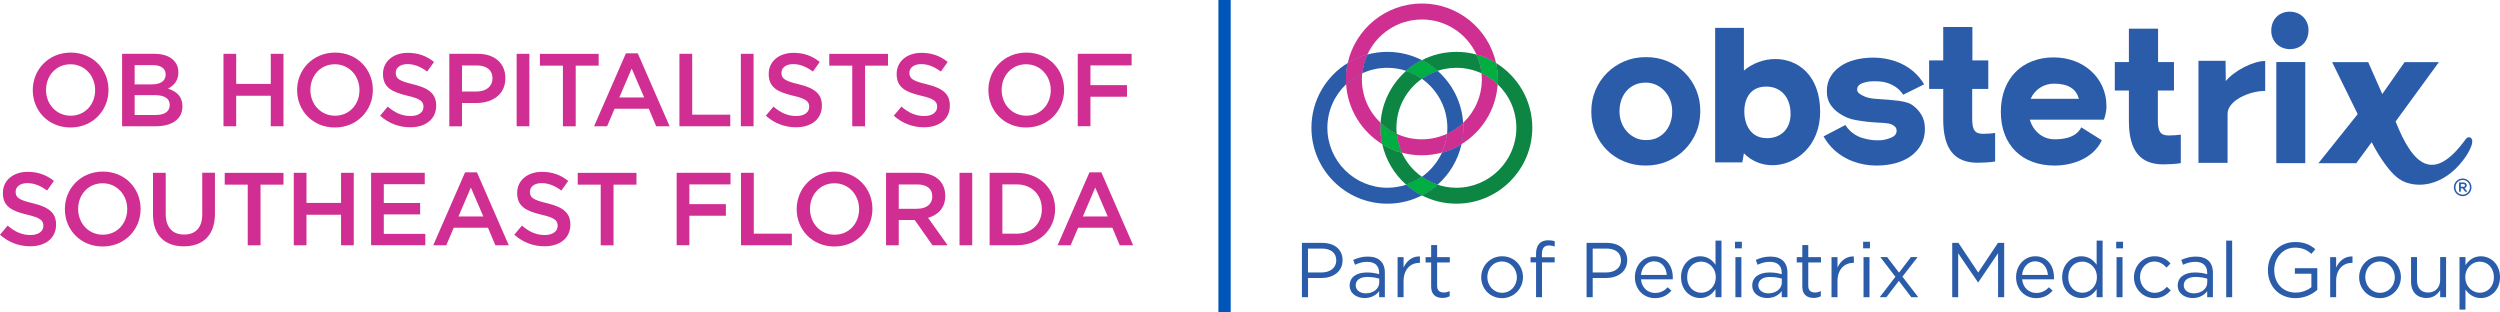 <?xml version="1.0" encoding="UTF-8"?><svg xmlns="http://www.w3.org/2000/svg" viewBox="0 0 485.92 60.65"><defs><style>.cls-1{fill:#0c8642;}.cls-1,.cls-2,.cls-3,.cls-4,.cls-5,.cls-6,.cls-7{stroke-width:0px;}.cls-1,.cls-4,.cls-5,.cls-7{mix-blend-mode:multiply;}.cls-8{isolation:isolate;}.cls-2{fill:#d02e92;}.cls-3,.cls-5{fill:#2b5caa;}.cls-4{fill:#00ae42;}.cls-6{fill:#0055b8;}.cls-7{fill:#d02f92;}</style></defs><g class="cls-8"><g id="Layer_2"><g id="Layer_1-2"><rect class="cls-6" x="236.82" width="2.39" height="60.65"/><path class="cls-3" d="M256.8,54.04h-2.56v3.72h-1.19v-10.55h3.95c2.38,0,3.95,1.27,3.95,3.36,0,2.29-1.9,3.47-4.14,3.47ZM256.9,48.32h-2.67v4.64h2.61c1.75,0,2.89-.93,2.89-2.34,0-1.52-1.13-2.31-2.83-2.31Z"/><path class="cls-3" d="M263.37,51.47l-.35-.95c.86-.39,1.7-.65,2.83-.65,2.13,0,3.32,1.09,3.32,3.14v4.76h-1.11v-1.18c-.54.71-1.45,1.34-2.82,1.34-1.45,0-2.91-.81-2.91-2.44s1.36-2.53,3.33-2.53c.99,0,1.7.14,2.4.33v-.27c0-1.4-.86-2.13-2.32-2.13-.92,0-1.64.24-2.37.57ZM263.51,55.45c0,.99.9,1.57,1.96,1.57,1.43,0,2.61-.87,2.61-2.11v-.75c-.57-.17-1.34-.33-2.29-.33-1.46,0-2.28.63-2.28,1.63Z"/><path class="cls-3" d="M272.81,57.77h-1.16v-7.79h1.16v2.03c.57-1.3,1.7-2.23,3.18-2.17v1.25h-.09c-1.7,0-3.09,1.22-3.09,3.57v3.1Z"/><path class="cls-3" d="M279.33,55.55c0,.95.53,1.3,1.31,1.3.39,0,.72-.08,1.13-.27v1c-.41.21-.84.33-1.4.33-1.25,0-2.2-.62-2.2-2.2v-4.7h-1.08v-1.03h1.08v-2.35h1.16v2.35h2.47v1.03h-2.47v4.55Z"/><path class="cls-3" d="M291.94,57.95c-2.34,0-4.04-1.84-4.04-4.05s1.72-4.09,4.07-4.09,4.05,1.84,4.05,4.05-1.73,4.09-4.09,4.09ZM291.94,50.83c-1.69,0-2.85,1.34-2.85,3.03s1.24,3.05,2.88,3.05,2.86-1.34,2.86-3.02-1.25-3.06-2.89-3.06Z"/><path class="cls-3" d="M302.18,50v1h-2.46v6.77h-1.16v-6.77h-1.07v-1.01h1.07v-.68c0-1.7.86-2.61,2.35-2.61.54,0,.9.06,1.28.2v1.01c-.42-.12-.74-.2-1.13-.2-.9,0-1.36.54-1.36,1.66v.63h2.47Z"/><path class="cls-3" d="M312.13,54.04h-2.56v3.72h-1.19v-10.55h3.95c2.38,0,3.95,1.27,3.95,3.36,0,2.29-1.9,3.47-4.14,3.47ZM312.24,48.32h-2.67v4.64h2.61c1.75,0,2.89-.93,2.89-2.34,0-1.52-1.13-2.31-2.83-2.31Z"/><path class="cls-3" d="M321.69,56.94c1.07,0,1.82-.44,2.46-1.1l.72.65c-.78.87-1.73,1.46-3.21,1.46-2.14,0-3.89-1.64-3.89-4.07,0-2.26,1.58-4.07,3.74-4.07,2.31,0,3.63,1.84,3.63,4.13,0,.11,0,.23-.01.36h-6.18c.17,1.69,1.37,2.64,2.74,2.64ZM323.97,53.44c-.12-1.42-.94-2.65-2.49-2.65-1.36,0-2.38,1.13-2.53,2.65h5.02Z"/><path class="cls-3" d="M333.44,57.77v-1.57c-.63.93-1.55,1.73-2.98,1.73-1.87,0-3.72-1.48-3.72-4.05s1.85-4.07,3.72-4.07c1.45,0,2.38.78,2.98,1.66v-4.7h1.16v11h-1.16ZM330.67,50.85c-1.51,0-2.74,1.12-2.74,3.02s1.27,3.03,2.74,3.03,2.82-1.2,2.82-3.03-1.37-3.02-2.82-3.02Z"/><path class="cls-3" d="M337.23,48.27v-1.28h1.33v1.28h-1.33ZM337.31,57.77v-7.79h1.16v7.79h-1.16Z"/><path class="cls-3" d="M341.62,51.47l-.35-.95c.86-.39,1.7-.65,2.83-.65,2.13,0,3.32,1.09,3.32,3.14v4.76h-1.11v-1.18c-.54.71-1.45,1.34-2.82,1.34-1.45,0-2.91-.81-2.91-2.44s1.36-2.53,3.33-2.53c.99,0,1.7.14,2.4.33v-.27c0-1.4-.86-2.13-2.32-2.13-.92,0-1.64.24-2.37.57ZM341.76,55.45c0,.99.9,1.57,1.96,1.57,1.43,0,2.61-.87,2.61-2.11v-.75c-.57-.17-1.34-.33-2.29-.33-1.46,0-2.28.63-2.28,1.63Z"/><path class="cls-3" d="M351.47,55.55c0,.95.53,1.3,1.31,1.3.39,0,.72-.08,1.13-.27v1c-.41.21-.85.33-1.4.33-1.25,0-2.2-.62-2.2-2.2v-4.7h-1.08v-1.03h1.08v-2.35h1.16v2.35h2.47v1.03h-2.47v4.55Z"/><path class="cls-3" d="M357.15,57.77h-1.16v-7.79h1.16v2.03c.57-1.3,1.7-2.23,3.18-2.17v1.25h-.09c-1.7,0-3.09,1.22-3.09,3.57v3.1Z"/><path class="cls-3" d="M362.13,48.27v-1.28h1.33v1.28h-1.33ZM362.21,57.77v-7.79h1.16v7.79h-1.16Z"/><path class="cls-3" d="M372.83,57.77h-1.34l-2.41-3.18-2.43,3.18h-1.3l3.06-3.97-2.94-3.83h1.33l2.31,3.02,2.31-3.02h1.3l-2.95,3.8,3.07,3.99Z"/><path class="cls-3" d="M384.51,54.87h-.06l-3.84-5.64v8.53h-1.16v-10.55h1.21l3.84,5.76,3.84-5.76h1.21v10.55h-1.19v-8.55l-3.84,5.65Z"/><path class="cls-3" d="M395.78,56.94c1.07,0,1.82-.44,2.46-1.1l.72.65c-.78.87-1.73,1.46-3.21,1.46-2.14,0-3.89-1.64-3.89-4.07,0-2.26,1.58-4.07,3.74-4.07,2.31,0,3.63,1.84,3.63,4.13,0,.11,0,.23-.01.36h-6.18c.17,1.69,1.37,2.64,2.74,2.64ZM398.05,53.44c-.12-1.42-.94-2.65-2.49-2.65-1.36,0-2.38,1.13-2.53,2.65h5.02Z"/><path class="cls-3" d="M407.52,57.77v-1.57c-.63.93-1.55,1.73-2.98,1.73-1.87,0-3.72-1.48-3.72-4.05s1.85-4.07,3.72-4.07c1.45,0,2.38.78,2.98,1.66v-4.7h1.16v11h-1.16ZM404.75,50.85c-1.51,0-2.74,1.12-2.74,3.02s1.27,3.03,2.74,3.03,2.82-1.2,2.82-3.03-1.37-3.02-2.82-3.02Z"/><path class="cls-3" d="M411.32,48.27v-1.28h1.33v1.28h-1.33ZM411.39,57.77v-7.79h1.16v7.79h-1.16Z"/><path class="cls-3" d="M418.76,57.95c-2.28,0-3.99-1.85-3.99-4.05s1.72-4.09,3.99-4.09c1.48,0,2.4.62,3.12,1.39l-.77.81c-.62-.65-1.31-1.18-2.37-1.18-1.58,0-2.79,1.34-2.79,3.03s1.24,3.05,2.86,3.05c.99,0,1.76-.5,2.38-1.16l.74.69c-.78.87-1.72,1.51-3.18,1.51Z"/><path class="cls-3" d="M424.32,51.47l-.35-.95c.86-.39,1.7-.65,2.83-.65,2.13,0,3.32,1.09,3.32,3.14v4.76h-1.11v-1.18c-.54.71-1.45,1.34-2.82,1.34-1.45,0-2.91-.81-2.91-2.44s1.36-2.53,3.33-2.53c.99,0,1.7.14,2.4.33v-.27c0-1.4-.86-2.13-2.32-2.13-.92,0-1.64.24-2.37.57ZM424.45,55.45c0,.99.9,1.57,1.96,1.57,1.43,0,2.61-.87,2.61-2.11v-.75c-.57-.17-1.34-.33-2.29-.33-1.46,0-2.28.63-2.28,1.63Z"/><path class="cls-3" d="M432.7,57.77v-11h1.16v11h-1.16Z"/><path class="cls-3" d="M446.18,57.95c-3.32,0-5.37-2.41-5.37-5.44s2.13-5.47,5.29-5.47c1.78,0,2.88.51,3.93,1.4l-.77.9c-.81-.71-1.72-1.21-3.21-1.21-2.34,0-4.01,1.98-4.01,4.34,0,2.53,1.61,4.4,4.18,4.4,1.21,0,2.32-.47,3.04-1.05v-2.62h-3.21v-1.07h4.36v4.21c-.98.87-2.46,1.61-4.24,1.61Z"/><path class="cls-3" d="M454.07,57.77h-1.16v-7.79h1.16v2.03c.57-1.3,1.7-2.23,3.18-2.17v1.25h-.09c-1.7,0-3.09,1.22-3.09,3.57v3.1Z"/><path class="cls-3" d="M462.58,57.95c-2.34,0-4.04-1.84-4.04-4.05s1.72-4.09,4.07-4.09,4.05,1.84,4.05,4.05-1.73,4.09-4.09,4.09ZM462.58,50.83c-1.69,0-2.85,1.34-2.85,3.03s1.24,3.05,2.88,3.05,2.86-1.34,2.86-3.02-1.25-3.06-2.89-3.06Z"/><path class="cls-3" d="M474.29,49.97h1.15v7.79h-1.15v-1.36c-.53.84-1.33,1.52-2.67,1.52-1.89,0-2.99-1.27-2.99-3.12v-4.84h1.16v4.55c0,1.45.79,2.35,2.16,2.35s2.34-.98,2.34-2.44v-4.46Z"/><path class="cls-3" d="M482.2,57.93c-1.45,0-2.38-.79-2.99-1.66v3.9h-1.16v-10.2h1.16v1.57c.63-.93,1.55-1.73,2.99-1.73,1.87,0,3.72,1.48,3.72,4.05s-1.84,4.07-3.72,4.07ZM481.99,50.85c-1.45,0-2.82,1.21-2.82,3.02s1.37,3.03,2.82,3.03,2.74-1.11,2.74-3.01-1.27-3.03-2.74-3.03Z"/><path class="cls-5" d="M264.77,14.26c.13-1.29.48-2.52,1-3.66,1.24-.34,2.54-.52,3.89-.52,2.41,0,4.69.58,6.71,1.61-1.1.57-2.13,1.26-3.05,2.08-1.15-.38-2.38-.59-3.66-.59-1.75,0-3.4.38-4.89,1.08M281.26,26.04c.04-.4.06-.8.06-1.2,0-3.93-1.96-7.41-4.95-9.53.93-.65,1.95-1.18,3.05-1.54,2.85,2.51,4.72,6.11,4.97,10.14-.92.87-1.97,1.59-3.13,2.13M279.42,35.9c-1.1-.36-2.12-.89-3.05-1.54,1.67-1.18,3.02-2.79,3.89-4.67,1.36-.37,2.64-.93,3.81-1.65-.69,3.1-2.35,5.83-4.65,7.86M269.66,39.59c-8.14,0-14.76-6.62-14.76-14.76,0-5.32,2.83-9.99,7.06-12.59-.23,1.03-.35,2.11-.35,3.21,0,.31.01.62.03.93-2.24,2.13-3.64,5.13-3.64,8.45,0,6.43,5.23,11.66,11.66,11.66,1.28,0,2.51-.21,3.66-.59.92.81,1.94,1.51,3.05,2.08-2.01,1.03-4.29,1.61-6.71,1.61"/><path class="cls-7" d="M261.96,12.23c1.47-6.6,7.37-11.55,14.41-11.55,7.04,0,12.94,4.95,14.41,11.55-1.17-.72-2.45-1.28-3.81-1.65-1.85-4.01-5.9-6.8-10.6-6.79-4.69,0-8.75,2.79-10.59,6.8-1.36.37-2.64.93-3.81,1.65M268.67,28.02c-3.98-2.45-6.72-6.73-7.03-11.66.92-.87,1.97-1.59,3.13-2.13-.04.4-.06.8-.06,1.2,0,3.32,1.4,6.33,3.64,8.45-.02.31-.03.62-.03.93,0,1.1.12,2.17.35,3.21M284.07,28.02c.23-1.03.35-2.11.35-3.21,0-.31,0-.62-.03-.93,2.24-2.13,3.63-5.13,3.63-8.45,0-.41-.02-.81-.06-1.2,1.16.54,2.22,1.26,3.14,2.13-.31,4.93-3.05,9.22-7.03,11.66M276.37,30.19c-1.34,0-2.65-.18-3.89-.52-.52-1.13-.87-2.36-1-3.66,1.49.69,3.14,1.07,4.88,1.07,1.75,0,3.4-.39,4.89-1.08-.13,1.29-.48,2.52-1,3.66-1.24.34-2.54.52-3.88.52"/><path class="cls-5" d="M261.64,16.39c-.02-.31-.03-.62-.03-.93,0-1.1.12-2.18.35-3.21,1.17-.72,2.45-1.28,3.81-1.65-.52,1.13-.87,2.36-1,3.66-1.16.54-2.22,1.26-3.13,2.13M280.26,29.7c.52-1.13.87-2.36,1-3.66,1.16-.54,2.22-1.26,3.13-2.13.02.31.03.62.03.93,0,1.1-.12,2.17-.35,3.21-1.17.72-2.45,1.28-3.81,1.65"/><path class="cls-7" d="M261.64,16.37c-.02-.31-.03-.62-.03-.93,0-1.1.12-2.18.35-3.21,1.17-.72,2.45-1.28,3.81-1.65-.52,1.13-.87,2.36-1,3.66-1.16.54-2.22,1.26-3.13,2.13M280.26,29.67c.52-1.13.87-2.36,1-3.66,1.16-.54,2.22-1.26,3.13-2.13.02.31.03.62.03.93,0,1.1-.12,2.17-.35,3.21-1.17.72-2.45,1.28-3.81,1.65"/><path class="cls-1" d="M287.96,14.25c-1.49-.69-3.14-1.07-4.88-1.07-1.28,0-2.51.21-3.66.59-.92-.81-1.94-1.51-3.04-2.08,2.01-1.03,4.29-1.61,6.71-1.61,1.34,0,2.65.18,3.89.52.52,1.13.87,2.36,1,3.66M271.48,26.04c-1.16-.54-2.22-1.26-3.14-2.13.25-4.03,2.13-7.62,4.98-10.14,1.1.36,2.12.89,3.05,1.54-2.99,2.11-4.95,5.6-4.95,9.53,0,.41.02.81.06,1.2M273.32,35.9c-2.3-2.03-3.96-4.76-4.65-7.86,1.17.72,2.45,1.28,3.81,1.65.86,1.88,2.21,3.49,3.89,4.67-.93.65-1.95,1.18-3.05,1.54M283.08,39.59c-2.41,0-4.69-.58-6.71-1.61,1.1-.56,2.12-1.26,3.04-2.08,1.15.38,2.39.59,3.66.59,6.43,0,11.66-5.23,11.66-11.66,0-3.32-1.4-6.33-3.64-8.45.02-.31.03-.62.03-.93,0-1.1-.12-2.18-.35-3.21,4.23,2.6,7.06,7.27,7.06,12.59,0,8.14-6.62,14.76-14.76,14.76"/><path class="cls-5" d="M276.37,15.31c-.92-.65-1.95-1.18-3.05-1.54.92-.81,1.94-1.51,3.05-2.08,1.1.56,2.13,1.26,3.05,2.08-1.1.36-2.12.89-3.05,1.54M276.37,37.98c-1.1-.56-2.13-1.26-3.05-2.08,1.1-.36,2.12-.89,3.05-1.54.93.65,1.95,1.18,3.05,1.54-.92.81-1.94,1.51-3.05,2.08"/><path class="cls-4" d="M276.37,15.31c-.92-.65-1.95-1.18-3.05-1.54.92-.81,1.94-1.51,3.05-2.08,1.1.56,2.13,1.26,3.05,2.08-1.1.36-2.12.89-3.05,1.54M276.37,37.98c-1.1-.56-2.13-1.26-3.05-2.08,1.1-.36,2.12-.89,3.05-1.54.93.65,1.95,1.18,3.05,1.54-.92.81-1.94,1.51-3.05,2.08"/><path class="cls-7" d="M291.1,16.36c-.92-.87-1.97-1.59-3.14-2.13-.13-1.29-.48-2.52-1-3.66,1.36.37,2.64.93,3.81,1.65.23,1.03.35,2.11.35,3.21,0,.31,0,.62-.03.93M272.48,29.67c-1.36-.37-2.64-.93-3.81-1.65-.23-1.03-.35-2.11-.35-3.21,0-.31.01-.62.03-.93.92.87,1.98,1.59,3.14,2.13.13,1.29.48,2.52,1,3.66"/><path class="cls-4" d="M291.1,16.38c-.92-.87-1.97-1.59-3.14-2.13-.13-1.29-.48-2.52-1-3.66,1.36.37,2.64.93,3.81,1.65.23,1.03.35,2.11.35,3.21,0,.31,0,.62-.03.93M272.48,29.7c-1.36-.37-2.64-.93-3.81-1.65-.23-1.03-.35-2.11-.35-3.21,0-.31.01-.62.03-.93.92.87,1.98,1.59,3.14,2.13.13,1.29.48,2.52,1,3.66"/><path class="cls-3" d="M399.23,11.15c-6.22,0-10.33,4.13-10.33,10.61s4.18,10.42,10.44,10.42c3.4,0,7.51-1.34,9.19-4.91l-3.99-2.52c-1.17,2.28-4.07,2.32-5.24,2.32-2.27,0-4.11-1.57-4.77-3.81h14.39s.51-1.14.51-2.63c0-5.54-4.54-9.47-10.21-9.47M394.69,19.21c.78-1.77,2.5-2.95,4.54-2.95,2.85,0,4.3,1.06,4.85,2.95h-9.39Z"/><path class="cls-3" d="M338.96,5.42h-5.59s0,26.14,0,26.14h5.28s.31-1.77.31-1.77c1.53,1.57,3.52,2.32,5.55,2.32,4.54,0,9.27-3.74,9.27-10.38,0-7.08-4.3-10.26-8.72-10.26-2.15,0-4.38.79-6.1,2.24V5.42ZM343.38,26.85c-3.05,0-4.34-2.59-4.34-5.15s1.17-4.87,4.26-4.87c2.89,0,4.73,2.12,4.73,5.31,0,2.95-1.88,4.72-4.65,4.72"/><path class="cls-3" d="M419.42,23.3v-5.7h3.13v-5.54h-3.09v-6.49h-5.67v6.49h-2.74v5.54h2.74v5.94c0,5.7,2.15,8.41,6.69,8.41.9,0,2.54-.08,3.4-.24v-5.54c-.43.08-1.68.16-2.31.16-1.64,0-2.15-.71-2.15-3.03"/><path class="cls-3" d="M383.33,22.98v-5.7h3.13v-5.54h-3.09v-6.49h-5.67v6.49h-2.74v5.54h2.74v5.94c0,5.7,2.15,8.41,6.69,8.41.9,0,2.54-.08,3.4-.24v-5.54c-.43.08-1.68.16-2.31.16-1.64,0-2.15-.71-2.15-3.03"/><path class="cls-3" d="M480.04,29.08c.14-.27.27-.55.38-.91.14-.47.24-1.19-.29-1.45-.32-.13-.59.02-.81.24-6.41,8.92-10.39,4.99-13.69-3.35l8.41-11.53h-6.67l-4.33,6.2-2.74-6.2h-7.01l4.97,10.1-7.63,9.54h7.35l3-4.08c.74,1.45,1.58,2.86,2.54,4.18.99,1.37,2.34,2.98,3.98,3.59,3.11,1.15,6.39.2,8.9-1.83,1.13-.91,2.1-2.01,2.92-3.22.32-.48.64-1.08.73-1.27"/><path class="cls-3" d="M479.46,36.02c0-.34-.28-.56-.69-.56h-.81v1.81h.34v-.65h.37l.49.65h.42l-.54-.71c.26-.08.41-.27.41-.53M478.75,36.3h-.44v-.52h.46c.22,0,.35.09.35.26s-.14.27-.36.27"/><path class="cls-3" d="M478.67,34.69c-.95,0-1.72.77-1.72,1.72s.77,1.72,1.71,1.72,1.72-.77,1.72-1.72-.77-1.72-1.71-1.72M478.66,37.83c-.79,0-1.4-.62-1.4-1.42s.62-1.43,1.41-1.43,1.4.62,1.4,1.42-.62,1.43-1.41,1.43"/><rect class="cls-3" x="442.44" y="12.06" width="5.63" height="19.65"/><path class="cls-3" d="M445.06,2.27c-2.07,0-3.6,1.46-3.6,3.7,0,2.04,1.53,3.58,3.64,3.58s3.6-1.46,3.6-3.7c0-2.04-1.53-3.58-3.64-3.58"/><path class="cls-3" d="M432.62,15.77l-.04-3.95h-5.27s0,19.84,0,19.84h5.66v-9.56c0-2.49,4.13-4.43,7.31-4.43v-5.82c-2.36,0-6.02,1.9-7.67,3.92"/><path class="cls-3" d="M319.85,32.18c-1.51,0-2.91-.27-4.2-.81-1.29-.54-2.41-1.28-3.34-2.23-.94-.94-1.68-2.05-2.21-3.32-.54-1.27-.8-2.64-.8-4.1v-.08c0-1.46.27-2.83.8-4.1.54-1.27,1.28-2.38,2.23-3.34.95-.96,2.07-1.71,3.36-2.27,1.29-.55,2.7-.83,4.24-.83s2.91.27,4.2.81c1.29.54,2.41,1.28,3.34,2.23.94.94,1.68,2.05,2.21,3.32.54,1.27.8,2.64.8,4.1v.08c0,1.46-.27,2.83-.8,4.1-.54,1.27-1.28,2.39-2.23,3.34-.95.96-2.07,1.71-3.36,2.27-1.29.55-2.7.83-4.24.83ZM319.93,27.23c.8,0,1.52-.14,2.14-.43.62-.29,1.15-.69,1.59-1.19.44-.5.77-1.09,1.01-1.76.23-.67.35-1.38.35-2.13v-.08c0-.76-.12-1.47-.37-2.13-.24-.67-.6-1.26-1.06-1.77-.46-.52-1.01-.92-1.64-1.23-.63-.3-1.33-.45-2.08-.45-.8,0-1.52.15-2.14.43-.62.29-1.15.69-1.59,1.19-.44.5-.77,1.09-1.01,1.76-.23.67-.35,1.38-.35,2.13v.08c0,.76.12,1.47.37,2.13.24.67.6,1.26,1.06,1.77.46.52,1.01.92,1.63,1.23.62.3,1.32.45,2.1.45Z"/><path class="cls-3" d="M368.17,19.5c1.19.09,2.73.36,3.47.88.74.51,1.33,1.14,1.8,1.89.46.75.7,1.67.7,2.75v.08c0,1.14-.25,2.14-.74,3.02-.49.87-1.16,1.62-2.01,2.23-.85.61-1.84,1.07-2.97,1.37-.98.26-2.19.46-3.66.46h-.13c-1.48-.01-2.92-.26-4.3-.75-1.4-.49-2.64-1.22-3.72-2.19-.86-.77-1.58-1.69-2.17-2.73l4.24-2.21c.27.44.59.83.96,1.17.57.53,1.23.94,1.98,1.23.75.29,2.17.57,3.03.57.21,0,.42.01.62,0h.08c.89,0,2.18-.42,2.62-.71.45-.29.67-.66.67-1.1v-.08c0-.3-.11-.61-.4-.84-.29-.23-.56-.41-1.11-.52l-.08-.02c-.9-.13-1.76-.15-3.13-.24-1.06-.07-3.25-.38-4.08-.61-.89-.24-1.66-.67-2.37-1.14-.71-.47-1.28-1.05-1.72-1.73-.44-.69-.67-1.53-.67-2.52v-.08c0-1.04.24-1.96.71-2.76.47-.8,1.12-1.48,1.93-2.04.81-.56,1.76-.98,2.85-1.26.94-.24,2.1-.42,3.52-.42h.12c1.42.01,2.8.24,4.13.68,1.34.45,2.53,1.12,3.57,2.01.82.71,1.51,1.54,2.08,2.5l-4.07,2.02c-.26-.4-.56-.76-.92-1.08-.55-.49-1.18-.86-1.9-1.12-.72-.26-1.44-.39-2.33-.41-.2,0-.41,0-.66,0h-.16c-.86,0-1.91.27-2.34.54-.43.27-.64.6-.64,1.01v.08c0,.28.14.53.41.74.28.22.64.42,1.1.61.46.19.92.31,1.82.41.9.1,2.53.14,3.88.31"/><path class="cls-2" d="M6.37,17.54v-.04c0-3.96,3.06-7.28,7.38-7.28s7.34,3.28,7.34,7.24v.04c0,3.96-3.06,7.28-7.38,7.28s-7.34-3.28-7.34-7.24ZM18.49,17.54v-.04c0-2.74-1.99-5.01-4.79-5.01s-4.75,2.23-4.75,4.97v.04c0,2.74,1.99,4.99,4.79,4.99s4.75-2.21,4.75-4.95Z"/><path class="cls-2" d="M23.73,10.46h6.32c1.61,0,2.88.44,3.68,1.25.62.62.94,1.39.94,2.33v.04c0,1.69-.96,2.59-2.01,3.14,1.65.56,2.8,1.51,2.8,3.42v.04c0,2.51-2.07,3.86-5.21,3.86h-6.52v-14.08ZM32.2,14.45c0-1.11-.88-1.79-2.47-1.79h-3.56v3.74h3.38c1.59,0,2.65-.62,2.65-1.91v-.04ZM30.09,18.49h-3.92v3.86h4.1c1.69,0,2.72-.66,2.72-1.93v-.04c0-1.19-.95-1.89-2.9-1.89Z"/><path class="cls-2" d="M43.44,10.46h2.47v5.85h6.72v-5.85h2.47v14.08h-2.47v-5.93h-6.72v5.93h-2.47v-14.08Z"/><path class="cls-2" d="M57.75,17.54v-.04c0-3.96,3.06-7.28,7.38-7.28s7.34,3.28,7.34,7.24v.04c0,3.96-3.06,7.28-7.38,7.28s-7.34-3.28-7.34-7.24ZM69.87,17.54v-.04c0-2.74-1.99-5.01-4.79-5.01s-4.75,2.23-4.75,4.97v.04c0,2.74,1.99,4.99,4.79,4.99s4.75-2.21,4.75-4.95Z"/><path class="cls-2" d="M73.88,22.49l1.49-1.77c1.35,1.17,2.72,1.83,4.45,1.83,1.53,0,2.49-.72,2.49-1.77v-.04c0-1.01-.56-1.55-3.18-2.15-3-.72-4.69-1.61-4.69-4.2v-.04c0-2.41,2.01-4.08,4.81-4.08,2.05,0,3.68.62,5.11,1.77l-1.33,1.87c-1.27-.95-2.53-1.45-3.82-1.45-1.45,0-2.29.74-2.29,1.67v.04c0,1.09.64,1.57,3.36,2.21,2.98.72,4.5,1.79,4.5,4.12v.04c0,2.63-2.07,4.2-5.03,4.2-2.15,0-4.18-.74-5.87-2.25Z"/><path class="cls-2" d="M87.33,10.46h5.55c3.3,0,5.35,1.87,5.35,4.71v.04c0,3.16-2.53,4.81-5.63,4.81h-2.8v4.53h-2.47v-14.08ZM92.68,17.78c1.87,0,3.04-1.04,3.04-2.51v-.04c0-1.65-1.19-2.51-3.04-2.51h-2.88v5.07h2.88Z"/><path class="cls-2" d="M100.42,10.46h2.47v14.08h-2.47v-14.08Z"/><path class="cls-2" d="M109.4,12.76h-4.46v-2.29h11.42v2.29h-4.46v11.79h-2.49v-11.79Z"/><path class="cls-2" d="M121.67,10.36h2.29l6.19,14.18h-2.61l-1.43-3.4h-6.66l-1.45,3.4h-2.53l6.19-14.18ZM125.21,18.95l-2.43-5.63-2.41,5.63h4.85Z"/><path class="cls-2" d="M132.07,10.46h2.47v11.83h7.4v2.25h-9.88v-14.08Z"/><path class="cls-2" d="M144,10.46h2.47v14.08h-2.47v-14.08Z"/><path class="cls-2" d="M148.85,22.49l1.49-1.77c1.35,1.17,2.72,1.83,4.45,1.83,1.53,0,2.49-.72,2.49-1.77v-.04c0-1.01-.56-1.55-3.18-2.15-3-.72-4.69-1.61-4.69-4.2v-.04c0-2.41,2.01-4.08,4.81-4.08,2.05,0,3.68.62,5.11,1.77l-1.33,1.87c-1.27-.95-2.53-1.45-3.82-1.45-1.45,0-2.29.74-2.29,1.67v.04c0,1.09.64,1.57,3.36,2.21,2.98.72,4.5,1.79,4.5,4.12v.04c0,2.63-2.07,4.2-5.03,4.2-2.15,0-4.18-.74-5.87-2.25Z"/><path class="cls-2" d="M165.64,12.76h-4.46v-2.29h11.42v2.29h-4.46v11.79h-2.49v-11.79Z"/><path class="cls-2" d="M173.72,22.49l1.49-1.77c1.35,1.17,2.72,1.83,4.45,1.83,1.53,0,2.49-.72,2.49-1.77v-.04c0-1.01-.56-1.55-3.18-2.15-3-.72-4.69-1.61-4.69-4.2v-.04c0-2.41,2.01-4.08,4.81-4.08,2.05,0,3.68.62,5.11,1.77l-1.33,1.87c-1.27-.95-2.53-1.45-3.82-1.45-1.45,0-2.29.74-2.29,1.67v.04c0,1.09.64,1.57,3.36,2.21,2.98.72,4.5,1.79,4.5,4.12v.04c0,2.63-2.07,4.2-5.03,4.2-2.15,0-4.18-.74-5.87-2.25Z"/><path class="cls-2" d="M192.11,17.54v-.04c0-3.96,3.06-7.28,7.38-7.28s7.34,3.28,7.34,7.24v.04c0,3.96-3.06,7.28-7.38,7.28s-7.34-3.28-7.34-7.24ZM204.23,17.54v-.04c0-2.74-1.99-5.01-4.79-5.01s-4.75,2.23-4.75,4.97v.04c0,2.74,1.99,4.99,4.79,4.99s4.75-2.21,4.75-4.95Z"/><path class="cls-2" d="M209.47,10.46h10.48v2.25h-8v3.84h7.1v2.25h-7.1v5.73h-2.47v-14.08Z"/><path class="cls-2" d="M0,45.62l1.49-1.77c1.35,1.17,2.72,1.83,4.45,1.83,1.53,0,2.49-.72,2.49-1.77v-.04c0-1.01-.56-1.55-3.18-2.15-3-.72-4.69-1.61-4.69-4.2v-.04c0-2.41,2.01-4.08,4.81-4.08,2.05,0,3.68.62,5.11,1.77l-1.33,1.87c-1.27-.95-2.53-1.45-3.82-1.45-1.45,0-2.29.74-2.29,1.67v.04c0,1.09.64,1.57,3.36,2.21,2.98.72,4.5,1.79,4.5,4.12v.04c0,2.63-2.07,4.2-5.03,4.2-2.15,0-4.18-.74-5.87-2.25Z"/><path class="cls-2" d="M12.61,40.67v-.04c0-3.96,3.06-7.28,7.38-7.28s7.34,3.28,7.34,7.24v.04c0,3.96-3.06,7.28-7.38,7.28s-7.34-3.28-7.34-7.24ZM24.73,40.67v-.04c0-2.74-1.99-5.01-4.79-5.01s-4.75,2.23-4.75,4.97v.04c0,2.74,1.99,4.99,4.79,4.99s4.75-2.21,4.75-4.95Z"/><path class="cls-2" d="M29.74,41.7v-8.11h2.47v8c0,2.61,1.35,4,3.56,4s3.54-1.31,3.54-3.9v-8.11h2.47v7.98c0,4.2-2.37,6.32-6.05,6.32s-5.99-2.11-5.99-6.19Z"/><path class="cls-2" d="M48.14,35.89h-4.46v-2.29h11.42v2.29h-4.46v11.79h-2.49v-11.79Z"/><path class="cls-2" d="M57.1,33.59h2.47v5.85h6.72v-5.85h2.47v14.08h-2.47v-5.93h-6.72v5.93h-2.47v-14.08Z"/><path class="cls-2" d="M72.12,33.59h10.44v2.21h-7.96v3.66h7.06v2.21h-7.06v3.78h8.07v2.21h-10.54v-14.08Z"/><path class="cls-2" d="M90.41,33.49h2.29l6.19,14.18h-2.61l-1.43-3.4h-6.66l-1.45,3.4h-2.53l6.19-14.18ZM93.95,42.08l-2.43-5.63-2.41,5.63h4.85Z"/><path class="cls-2" d="M99.96,45.62l1.49-1.77c1.35,1.17,2.72,1.83,4.45,1.83,1.53,0,2.49-.72,2.49-1.77v-.04c0-1.01-.56-1.55-3.18-2.15-3-.72-4.69-1.61-4.69-4.2v-.04c0-2.41,2.01-4.08,4.81-4.08,2.05,0,3.68.62,5.11,1.77l-1.33,1.87c-1.27-.95-2.53-1.45-3.82-1.45-1.45,0-2.29.74-2.29,1.67v.04c0,1.09.64,1.57,3.36,2.21,2.98.72,4.5,1.79,4.5,4.12v.04c0,2.63-2.07,4.2-5.03,4.2-2.15,0-4.18-.74-5.87-2.25Z"/><path class="cls-2" d="M116.75,35.89h-4.46v-2.29h11.42v2.29h-4.46v11.79h-2.49v-11.79Z"/><path class="cls-2" d="M131.51,33.59h10.48v2.25h-8v3.84h7.1v2.25h-7.1v5.73h-2.47v-14.08Z"/><path class="cls-2" d="M144.04,33.59h2.47v11.83h7.4v2.25h-9.88v-14.08Z"/><path class="cls-2" d="M154.85,40.67v-.04c0-3.96,3.06-7.28,7.38-7.28s7.34,3.28,7.34,7.24v.04c0,3.96-3.06,7.28-7.38,7.28s-7.34-3.28-7.34-7.24ZM166.98,40.67v-.04c0-2.74-1.99-5.01-4.79-5.01s-4.75,2.23-4.75,4.97v.04c0,2.74,1.99,4.99,4.79,4.99s4.75-2.21,4.75-4.95Z"/><path class="cls-2" d="M172.22,33.59h6.28c1.77,0,3.16.52,4.06,1.41.74.76,1.17,1.81,1.17,3.04v.04c0,2.31-1.39,3.7-3.34,4.26l3.8,5.33h-2.94l-3.46-4.91h-3.1v4.91h-2.47v-14.08ZM178.31,40.57c1.77,0,2.9-.92,2.9-2.35v-.04c0-1.51-1.09-2.33-2.92-2.33h-3.6v4.73h3.62Z"/><path class="cls-2" d="M186.5,33.59h2.47v14.08h-2.47v-14.08Z"/><path class="cls-2" d="M192.35,33.59h5.25c4.42,0,7.48,3.04,7.48,7v.04c0,3.96-3.06,7.04-7.48,7.04h-5.25v-14.08ZM194.83,35.85v9.57h2.78c2.96,0,4.89-1.99,4.89-4.75v-.04c0-2.75-1.93-4.79-4.89-4.79h-2.78Z"/><path class="cls-2" d="M211.77,33.49h2.29l6.19,14.18h-2.61l-1.43-3.4h-6.66l-1.45,3.4h-2.53l6.19-14.18ZM215.31,42.08l-2.43-5.63-2.41,5.63h4.85Z"/></g></g></g></svg>
